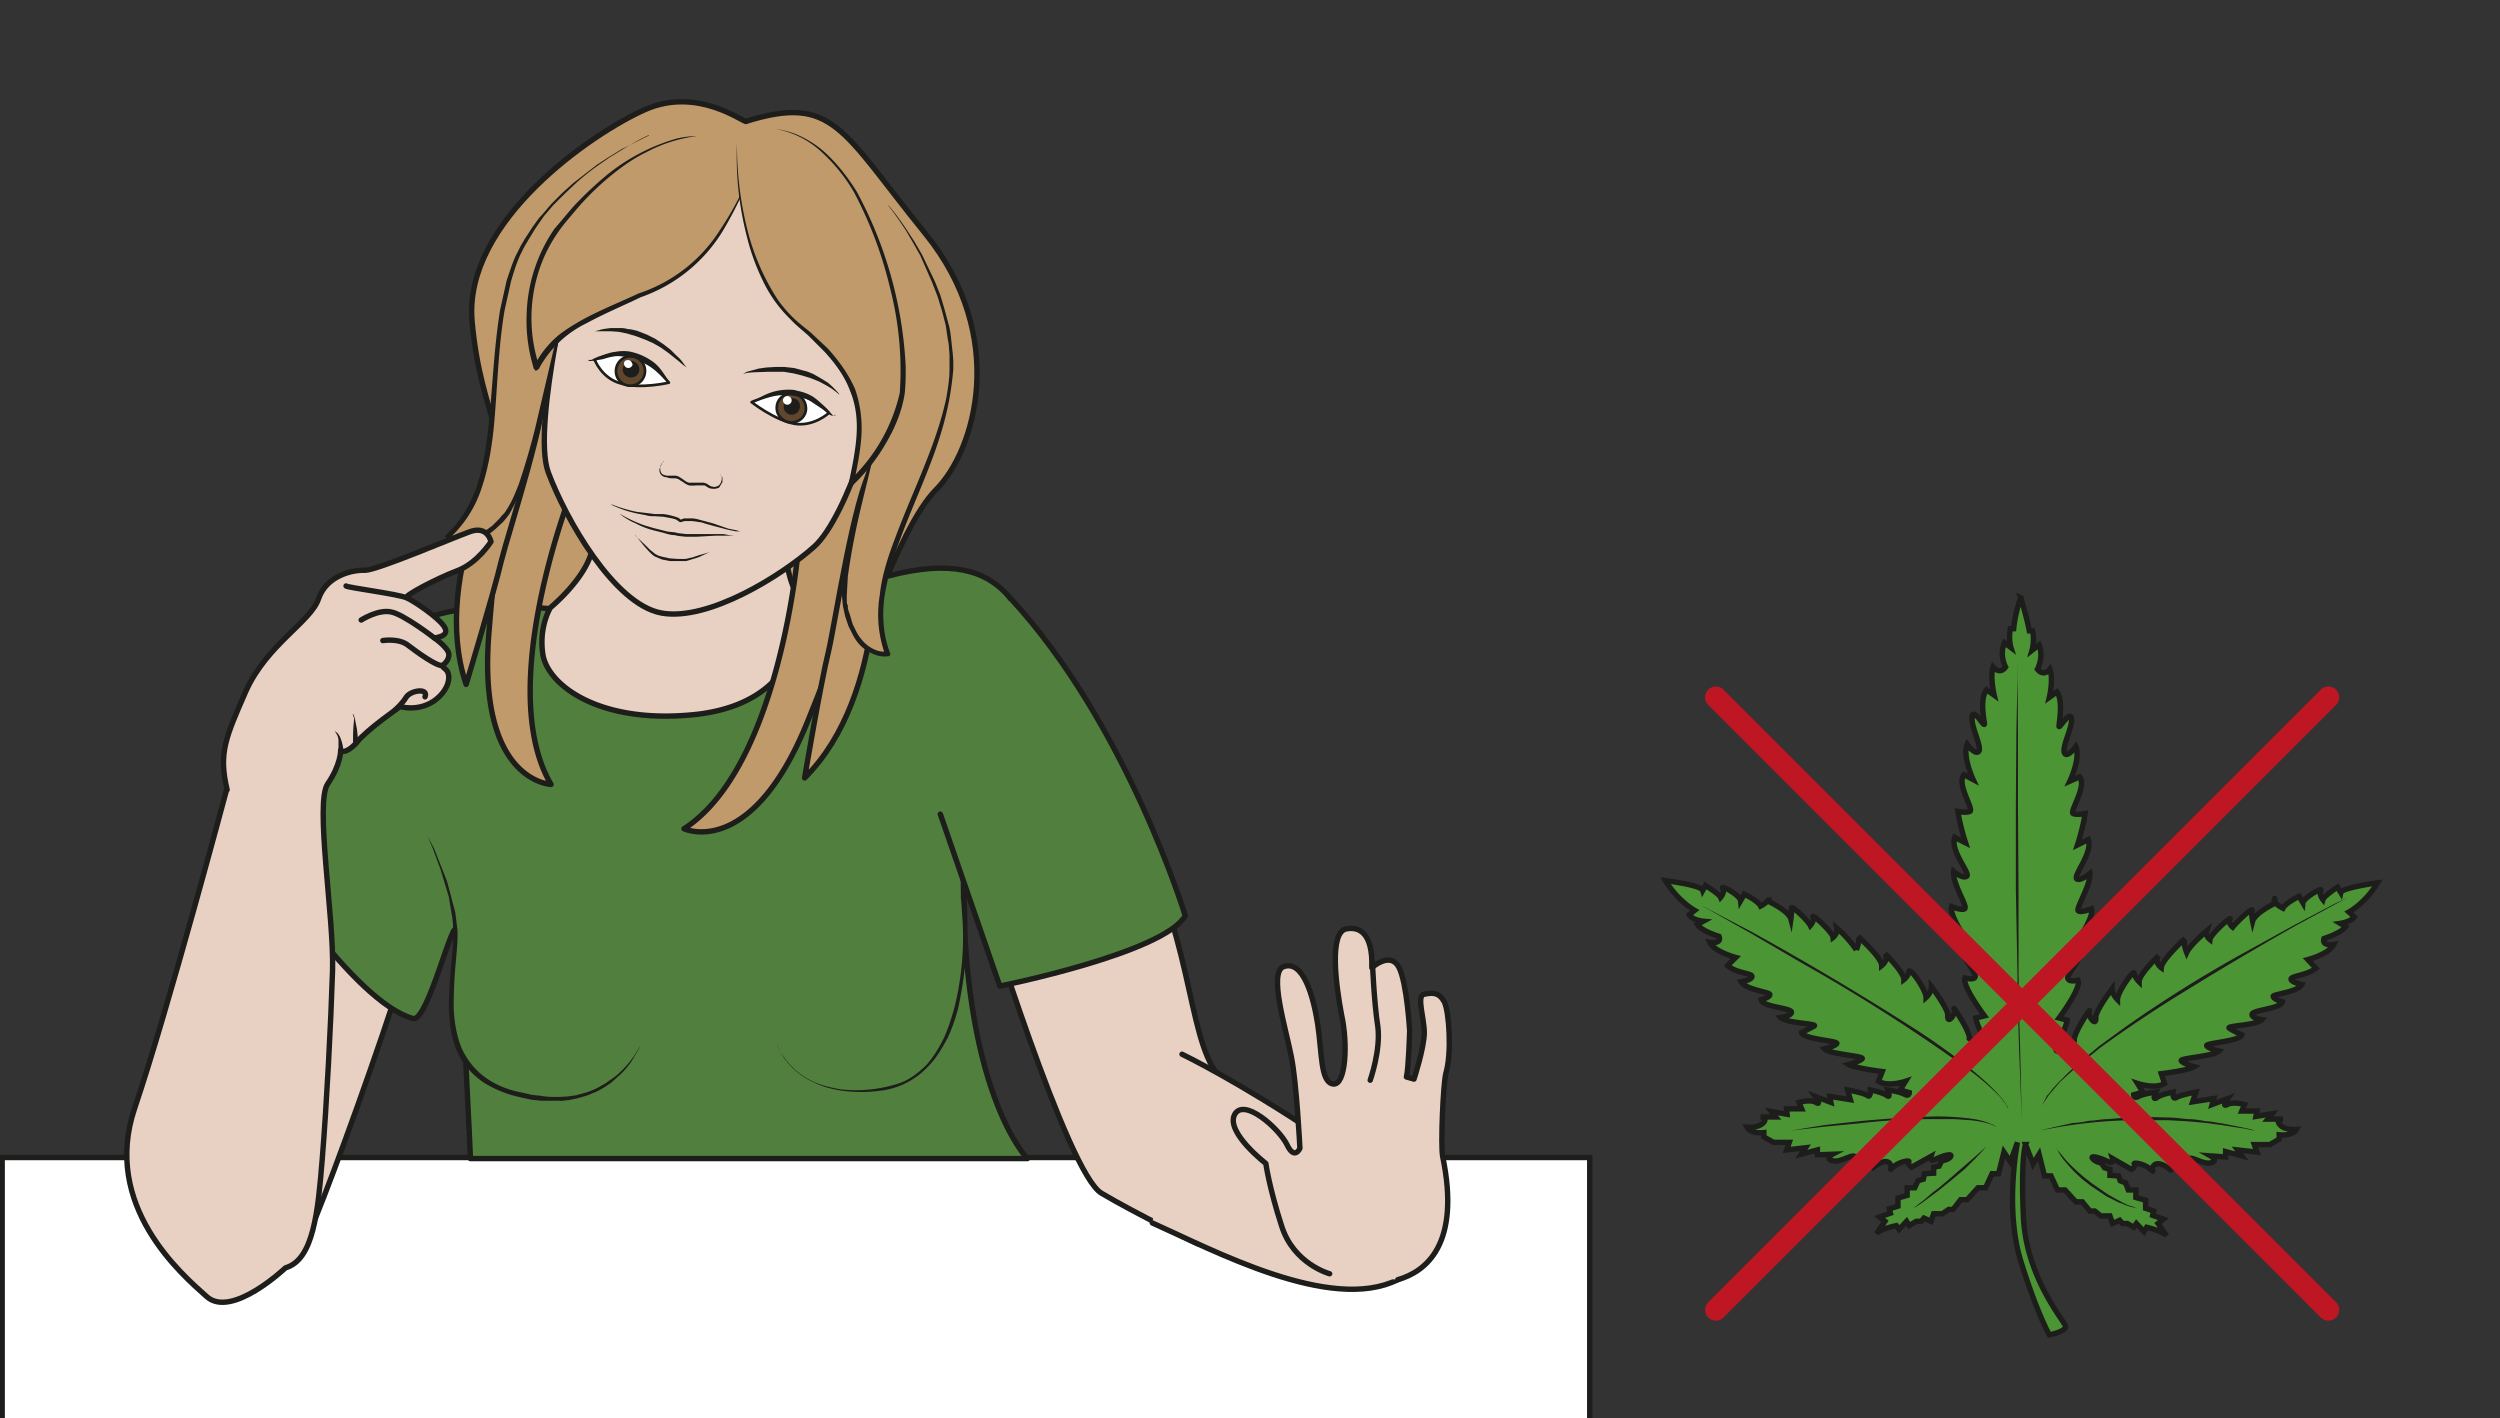 <svg viewBox="0 0 616.3 349.6" xmlns="http://www.w3.org/2000/svg"><rect x="0" y="0" width="616.3" height="349.6" fill="#333333" stroke="none"/><defs><clipPath id="a"><path d="M0 262.2h462.2V0H0z"/></clipPath><clipPath id="b"><path d="M0 262.2h462.2V0H0z"/></clipPath><clipPath id="c"><path d="M0 262.2h462.2V0H0z"/></clipPath><clipPath id="d"><path d="M0 262.2h462.2V0H0z"/></clipPath><clipPath id="e"><path d="M0 262.2h462.2V0H0z"/></clipPath><clipPath id="f"><path d="M0 262.2h462.2V0H0z"/></clipPath><clipPath id="g"><path d="M0 262.2h462.2V0H0z"/></clipPath></defs><path d="M.4 285.4H392z" fill="#1d1d1b"/><g clip-path="url(#a)" transform="matrix(1.333 0 0 -1.333 0 349.6)"><path d="M.3 48.1H294" fill="none" stroke="#1d1d1b" stroke-miterlimit="10"/></g><path d="M.4 349.6H392v-64.2H.4z" fill="#fff"/><g clip-path="url(#b)" transform="matrix(1.333 0 0 -1.333 0 349.6)"><path d="M294-71.8H.4v120H294z" fill="none" stroke="#1d1d1b" stroke-miterlimit="10"/></g><g clip-path="url(#c)" transform="matrix(1.333 0 0 -1.333 0 349.6)"><path d="M60 119S44.4 77.2 45.1 72.3c.7-4.9 11-38.4 12-38 1 .5 27.5 72 23.6 75.6-3.8 3.7-9.4 1.5-9.4 1.5" fill="#e8d1c2" stroke="#1d1d1b" stroke-linecap="round" stroke-linejoin="round" stroke-miterlimit="10"/><path d="M138 239.8c-.5-.2-9 6.5-18.7 2.2s-33.6-20.6-32-39.1 8.6-23.5 4.6-37c-3.9-13.5-3.8-32.1 4.8-36.8 8.5-4.7 55-3.2 58 3 3 6 11.2 32.4 18.4 39.6s13.5 28.3-2 47.4-16.9 25.8-33.2 20.7" fill="#c19a6b"/><path d="M138 239.8c-.5-.2-9 6.5-18.7 2.2s-33.6-20.6-32-39.1 8.6-23.5 4.6-37c-3.9-13.5-3.8-32.1 4.8-36.8 8.5-4.7 55-3.2 58 3 3 6 11.2 32.4 18.4 39.6s13.5 28.3-2 47.4-16.9 25.8-33.2 20.7z" fill="none" stroke="#1d1d1b" stroke-linecap="round" stroke-linejoin="round" stroke-miterlimit="10"/><path d="M115.3 147.3s-27.2 7.4-41.7-1.8C63.2 139 52.6 109 48 104.3c0 0 17.3-27.4 28.4-30.4 2.7-.7 7.5 19.4 8 16.2C85.7 79 87 48 87 48h103s-12.5 12.6-11.8 54.6c.3 17 16.7 36 14.8 38.6-4.7 6.5-6 21.5-31 13.9s-46.7-7.8-46.7-7.8" fill="#517f3d" fill-rule="evenodd"/><path d="M115.3 147.3s-27.2 7.4-41.7-1.8C63.2 139 52.6 109 48 104.3c0 0 17.3-27.4 28.4-30.4 2.7-.7 7.5 19.4 8 16.2C85.7 79 87 48 87 48h103s-12.5 12.6-11.8 54.6c.3 17 16.7 36 14.8 38.6-4.7 6.5-6 21.5-31 13.9s-46.7-7.8-46.7-7.8z" fill="none" stroke="#1d1d1b" stroke-linecap="round" stroke-linejoin="round" stroke-miterlimit="10"/><path d="M148.4 151.6s2.2-18.7-19.2-21.4c-18-2.1-27.8 5.2-28.8 11-.8 5.2 1.4 8.7 1.4 8.7s11 9 7 15.3a11 11 0 000 11.8l33.7-1s.5 1.5 2.4-13.7c.5-4.3 1.4-9.8 3.5-10.7" fill="#e8d1c2" fill-rule="evenodd"/><path d="M148.4 151.6s2.2-18.7-19.2-21.4c-18-2.1-27.8 5.2-28.8 11-.8 5.2 1.4 8.7 1.4 8.7s11 9 7 15.3a11 11 0 000 11.8l33.7-1s.5 1.5 2.4-13.7c.5-4.3 1.4-9.8 3.5-10.7z" fill="none" stroke="#1d1d1b" stroke-linecap="round" stroke-linejoin="round" stroke-miterlimit="10"/><path d="M226.3 62.5c-6.6 5.1-5.4 25.3-15.4 43.4l-30-7.5c1.3-3.7 16.5-53.1 22.8-56.8 6.2-3.7 17.9-9.4 17.9-9.4" fill="#e8d1c2" stroke="#1d1d1b" stroke-linecap="round" stroke-linejoin="round" stroke-miterlimit="10"/><path d="M173.9 111.7l11-31.8s30.3 6.1 34.3 13c0 0-10.8 35.5-32.4 58.8" fill="#517f3d" fill-rule="evenodd" stroke="#1d1d1b" stroke-linecap="round" stroke-linejoin="round" stroke-miterlimit="10"/><path d="M78.7 108.4s5.2-10 5.5-18.3c.3-8.5-5.5-25.4 10.7-30 18.2-5.1 23.6 9 23.6 9" fill="#517f3d" fill-rule="evenodd"/><path d="M78.7 108.4l.4-.8 1.2-2.3 1.5-3.8.9-2.3a2561.9 2561.9 0 011.5-5.7l.4-3.2c.1-2.3-.2-4.6-.4-7-.2-2.4-.3-4.9-.3-7.4.1-2.5.5-5 1.4-7.3 1-2.3 2.6-4.3 4.6-5.7 2-1.4 4.4-2.3 6.7-2.7l1.7-.4 1.8-.2c1-.2 2.2-.2 3.3-.2l1.6.1 1.5.2c1 .3 2 .5 2.9.9.9.3 1.6.8 2.4 1.2l1 .7 1 .7a18.5 18.5 0 014.7 5.9l-.4-.9-1.3-2.2c-.7-1-1.5-2-2.7-3l-1-.9-1-.7c-.8-.5-1.6-1-2.5-1.3-1-.5-2-.7-3-1l-1.5-.3c-.6 0-1.1-.2-1.7-.1H100l-1.8.2-1.8.4c-2.4.5-4.8 1.4-7 2.8-2.2 1.5-4 3.6-5 6-1 2.6-1.3 5.2-1.4 7.8 0 2.5.2 5 .4 7.5.2 2.4.5 4.7.4 6.9 0 1-.1 2.1-.3 3.1l-.5 3-1.5 5-1.4 3.8-1 2.4-.4.8" fill="#1d1d1b"/><path d="M143.7 69s3.2-10.3 19.2-8.2 16 26 15.3 35.5" fill="#517f3d" fill-rule="evenodd"/><path d="M143.7 69s.3-1 1.4-2.4c1-1.4 2.8-3.3 5.6-4.5 1.4-.6 3-1 4.8-1.3a25.6 25.6 0 0111 1.2c1.9.7 3.5 2 4.9 3.4 1.3 1.5 2.4 3.3 3.2 5 .8 1.8 1.4 3.7 1.9 5.5a53.5 53.5 0 011.4 17.6 63 63 0 01-.2 2.8.5.5 0 001 0l.2-2.8a76 76 0 00-1.7-17.7 32 32 0 00-2-5.6c-1-1.8-2-3.6-3.5-5.1a14.3 14.3 0 00-7.9-4.4 27 27 0 00-8.4-.1c-1.7.3-3.3.7-4.7 1.4a13.6 13.6 0 00-5.7 4.6c-1 1.5-1.3 2.5-1.3 2.5" fill="#1d1d1b"/></g><g clip-path="url(#d)" transform="matrix(1.333 0 0 -1.333 0 349.6)"><path d="M106.2 172.7s-15-37.3-4.3-55.5c0 0-14 .5-11.4 29a349 349 0 006.2 43.6M147.6 160.4s-3.4-40-21.1-51.4c0 0 12.7-6 23.2 20.7a349 349 0 0114 41.8" fill="#c19a6b" stroke="#1d1d1b" stroke-linecap="round" stroke-linejoin="round" stroke-miterlimit="10"/><path d="M162 164s2.4-30.1-13.2-45.6c0 0 3 17.7 4.4 23.3 1.3 5.6 4.7 28.5 8.1 34.2" fill="#c19a6b" stroke="#1d1d1b" stroke-linecap="round" stroke-linejoin="round" stroke-miterlimit="10"/><path d="M164.3 224.3c.5-.6 14.7-17.8 11.1-35.4-3.6-17.5-16.6-33.5-11.3-47.4 0 0-5.7-1.2-7.7 8.3s9.6 38.4 7.2 46" fill="#c19a6b"/><path d="M164.3 224.3c1.2-1.4 2.3-2.9 3.3-4.4l1.5-2.3 1.4-2.4 2.4-5 1-2.5.8-2.7.7-2.6c.3-1 .4-1.9.5-2.8l.3-2.7.1-1.4V194a55.5 55.5 0 00-2-10.9c-2-7-5.3-13.7-7.8-20.5a52.5 52.5 0 01-2.9-10.5c-.5-3.5-.3-7.2 1-10.6a.4.4 0 00-.4-.6c-1.4-.2-2.7.3-3.8 1-1.2.7-2 1.7-2.6 2.8l-.9 1.8-.6 1.8-.2.9-.1.5-.1.4-.2 2c0 2.5.4 5 .8 7.4l1.6 7.3 3.7 14.4a105 105 0 012 10.9c.1 1.2.2 2.5-.2 3.7.4-1.2.4-2.5.4-3.7a105.7 105.7 0 00-1.8-11c-1-4.9-2.3-9.7-3.4-14.5a133.4 133.4 0 01-2-10.9l-.2-3.6v-1c0-.2 0-.5.2-.8v-.5l.1-.4.3-.9.5-1.7.8-1.6c.6-1 1.4-2 2.4-2.6.9-.6 2.1-1 3.2-.8l-.4-.6a21.8 21.8 0 00-1 11c.4 3.8 1.6 7.3 2.9 10.7 2.6 7 5.8 13.5 8 20.5a63 63 0 011.4 5.2c.3 1.8.6 3.6.6 5.4v2.7c-.1 1-.1 1.9-.3 2.7l-.4 2.7-.7 2.7-.8 2.6-1 2.6-2.2 5-1.3 2.3-1.4 2.4c-1 1.5-2 3-3.2 4.5" fill="#1d1d1b"/><path d="M106.4 216.2s-8.2-32.7-5-41.3c3.2-8.6 12.2-24.4 20.9-26s22.4 7 28.3 12.3c6 5.4 13.2 28 13.8 38.5.7 10.6-5.4 32-16.2 34.4-11 2.2-39.5-8-41.8-18" fill="#e8d1c2"/><path d="M106.4 216.2s-8.2-32.7-5-41.3c3.2-8.6 12.2-24.4 20.9-26s22.4 7 28.3 12.3c6 5.4 13.2 28 13.8 38.5.7 10.6-5.4 32-16.2 34.4-11 2.2-39.5-8-41.8-18z" fill="none" stroke="#1d1d1b" stroke-linecap="round" stroke-linejoin="round" stroke-miterlimit="10"/><path d="M95 182.3s-15.8-25.8-8.8-46.6c0 0 5.2 17.2 6.5 22.8 1.4 5.6 8.7 27.6 8.2 34.2" fill="#c19a6b" stroke="#1d1d1b" stroke-linecap="round" stroke-linejoin="round" stroke-miterlimit="10"/><path d="M120 237.3c-.7-.3-21.2-9.3-25.9-26.7-4.7-17.3-.1-37.4-11.2-47.4 0 0 4.6-3.6 10.6 4 6.1 7.5 8.8 38.6 14.3 44.3" fill="#c19a6b"/><path d="M120 237.3c-1.7-.8-3.3-1.7-4.9-2.7l-2.3-1.4-2.3-1.6c-1.4-1-2.9-2.2-4.2-3.4l-2-1.9-2-2-1.7-2L99 220l-1.4-2.3-.7-1.2-.6-1.2c-.8-1.7-1.3-3.4-1.8-5.1l-1.2-5.4c-1.2-7.2-1.3-14.5-2-21.8-.4-3.7-1-7.3-2.2-10.9a21.8 21.8 0 00-6-9.4v.8c1-.6 2.2-.9 3.3-.8 1.1.1 2.2.6 3.2 1.3l1.4 1 1.3 1.3.6.7.3.3.3.4.5.8.4.7c.6 1.1 1 2.2 1.5 3.4a131.4 131.4 0 013.1 10.6l3.4 14.5a105.3 105.3 0 003.4 10.6c.5 1.1 1.1 2.2 2 3.1-.8-.9-1.4-2-1.9-3.2a105.8 105.8 0 01-3-10.7l-3.3-14.4c-.5-2.4-1.1-4.9-1.8-7.2a39 39 0 00-3.6-8.7l-.3-.4-.3-.4-.6-.7-1.4-1.3-1.5-1.2c-1-.7-2.3-1.2-3.6-1.4-1.4-.1-2.7.1-4 1a.4.4 0 000 .6c2.7 2.4 4.5 5.6 5.7 9 1.1 3.5 1.7 7 2.1 10.7.8 7.2 1 14.6 2.2 21.9l1.2 5.4c.6 1.7 1.1 3.5 2 5.2l.6 1.2.7 1.2 1.5 2.3c.6.8 1 1.5 1.7 2.2l1.8 2.1 2 2 2 1.8 4.4 3.4 2.3 1.5 2.3 1.4 5 2.5" fill="#1d1d1b"/><path d="M141.3 237.2s-4.9-17.6-14-24.5c-9-6.8-24-8.8-28-18.5-.2-.2-5 14.8 4.5 26.7 9.6 11.9 19 16.3 26.5 16.3" fill="#c19a6b"/><path d="M141.3 237.2s-.5-1.9-1.6-5a78 78 0 00-6-12.6 28.9 28.9 0 00-15.2-12.3c-3.3-1.6-6.7-3-10-4.8a19.8 19.8 0 01-8.6-8l-.1-.2-.1-.2s-.7-.7-.8-.2l-.2.2-.4 1.5a29.6 29.6 0 00-.9 8.7 29.3 29.3 0 005.1 15.6l1.7 2 1.6 1.9c2.3 2.5 4.6 4.6 6.8 6.4a36.5 36.5 0 0012.4 6.4c1.6.4 3 .5 3.9.5h0a27 27 0 01-9.4-3c-2.1-1-4.3-2.5-6.5-4.3-2.2-1.8-4.5-4-6.6-6.5l-1.6-1.9a28.2 28.2 0 01-4.1-6.5 28.4 28.4 0 01-2-16.3 28.9 28.9 0 011-4v-.1l-.2.1c-.1.5-.8-.3-.7-.2v.3l.2.3.4.7c1 1.7 2.3 3.2 3.8 4.5 1.5 1.2 3.2 2.2 4.8 3.1 3.4 1.8 6.9 3.2 10.1 4.7a28.3 28.3 0 0115.1 11.8 58.5 58.5 0 016.3 12.4l1.8 5" fill="#1d1d1b"/><path d="M136.3 236s-1.2-23.6 11.8-34.2c13-10.6 11.6-18.4 9.3-28.8 0 0 9.6 8.5 9.7 19.5.2 15.7-7.7 43.7-23.6 45.9" fill="#c19a6b"/><path d="M136.3 236a63.7 63.7 0 012.2-17.3 42.7 42.7 0 015.3-11.8 24 24 0 012.8-3.3c1-1 2.2-1.9 3.3-2.8l3.2-3c2-2.2 3.8-4.7 5-7.4 1-2.8 1.4-5.9 1.2-8.8-.2-3-.8-5.8-1.4-8.7l-.8.5a32 32 0 019.3 16.2 60.5 60.5 0 01-1.7 19 74.9 74.9 0 01-6.7 18 31.2 31.2 0 01-6 7.5 16.8 16.8 0 01-8.5 4.3 15 15 0 004.7-1.4 19 19 0 004-2.6c2.5-2.2 4.5-4.8 6.2-7.5a75.6 75.6 0 009.1-32.5c0-1.6 0-3.3-.2-5-.5-3.2-1.8-6.3-3.4-9a34 34 0 00-6.1-7.8.5.5 0 00-.8.5c.6 2.9 1.2 5.7 1.4 8.6.2 2.8-.1 5.7-1.2 8.3-1 2.7-2.7 5-4.7 7.2l-3 3c-1.1 1-2.3 1.9-3.3 3a24.6 24.6 0 00-5.1 7.1 40.8 40.8 0 00-3 8.3 59 59 0 00-1.8 17.3" fill="#1d1d1b"/><path d="M110 195.7s1.3-3.5 5-4.4c3.6-1 8.7.2 8.7.2s-2 2.5-3.9 3.5c-1.7 1-5.7 2.8-9.9.7" fill="#fff"/><path d="M110 195.7s1.3-3.5 5-4.4c3.6-1 8.7.2 8.7.2s-2 2.5-3.9 3.5c-1.7 1-5.7 2.8-9.9.7z" fill="none" stroke="#1d1d1b" stroke-linejoin="round" stroke-miterlimit="10" stroke-width=".5"/><path d="M119.2 193a2.7 2.7 0 00-3.2-2 2.7 2.7 0 00-2 3.3 2.7 2.7 0 003.2 2 2.7 2.7 0 002-3.3" fill="#60462c"/><path d="M119.2 193a2.7 2.7 0 00-3.2-2 2.7 2.7 0 00-2 3.3 2.7 2.7 0 003.2 2 2.7 2.7 0 002-3.3z" fill="none" stroke="#1d1d1b" stroke-linecap="round" stroke-linejoin="round" stroke-miterlimit="10" stroke-width=".5"/><path d="M108.8 196v-.3h.5l1.8.7c.7.3 1.7.7 2.7.8 1 .2 2.3.2 3.3-.1a10.7 10.7 0 003-1.3c1-.6 1.7-1.3 2.2-2 1-1.3 1.4-2.3 1.4-2.3l-.5.6a13.3 13.3 0 01-4.8 3.6 10.8 10.8 0 01-4.5.7c-1-.1-1.8-.4-2.6-.6l-2-.3c-.2 0-.5 0-.5.2v.2" fill="#1d1d1b"/><path d="M118.2 193.6c-.2-.8-1-1.3-1.9-1.1-.8.2-1.3 1-1.1 1.8.2.9 1 1.4 1.8 1.2s1.4-1 1.2-1.9" fill="#1d1d1b"/><path d="M117 195a.8.8 0 10-1.5.4.8.8 0 001.4-.4" fill="#fff"/><path d="M110 201l.8.2c.5.2 1.3.3 2.2.4h1.5c.5 0 1 0 1.6-.2.6 0 1.2-.2 1.7-.3l1.8-.7 1.6-.8 1.5-1 1.3-1 1-1c.7-.6 1.2-1.2 1.5-1.7l.5-.6-.7.5-.7.6-1 .8-1 .8-1.4 1-1.4.8-1.6.7-1.6.6-1.7.5-1.5.3-1.4.1h-1.2a890 890 0 01-1.8 0" fill="#1d1d1b"/><path d="M153.3 185.9s-2.8-2.6-6.4-2c-3.7.7-7.9 4-7.9 4s3 1.3 5 1.5c2 .1 6.4 0 9.3-3.5" fill="#fff"/><path d="M153.3 185.9s-2.8-2.6-6.4-2c-3.7.7-7.9 4-7.9 4s3 1.3 5 1.5c2 .1 6.4 0 9.3-3.5z" fill="none" stroke="#1d1d1b" stroke-linejoin="round" stroke-miterlimit="10" stroke-width=".5"/><path d="M143.7 187.3c-.3-1.4.7-2.8 2.1-3.1 1.5-.3 2.9.6 3.2 2 .3 1.5-.7 3-2.1 3.2-1.5.3-2.9-.6-3.2-2" fill="#60462c"/><path d="M143.7 187.3c-.3-1.4.7-2.8 2.1-3.1 1.5-.3 2.9.6 3.2 2 .3 1.5-.7 3-2.1 3.2-1.5.3-2.9-.6-3.2-2z" fill="none" stroke="#1d1d1b" stroke-linecap="round" stroke-linejoin="round" stroke-miterlimit="10" stroke-width=".5"/><path d="M154.4 185.6v-.2h-.6c-.5.2-1 .7-1.7 1.2L150 188c-.8.5-1.8.9-2.8 1a11.3 11.3 0 01-3 .3 12.3 12.3 0 01-4.4-1.3l-.7-.3s.8.8 2.3 1.5a10.2 10.2 0 004.3 1c.6 0 1.2 0 1.7-.2 1.1-.2 2.2-.6 3.1-1.2a13 13 0 002.1-1.9l1.4-1.4.4-.2.1.2" fill="#1d1d1b"/><path d="M145 187.4c-.3-.8.3-1.6 1.1-1.8.8-.2 1.7.4 1.8 1.2.2.9-.3 1.7-1.2 1.8-.8.2-1.6-.3-1.8-1.2" fill="#1d1d1b"/><path d="M146.4 188.3a.8.8 0 10-1.5.3.8.8 0 001.5-.3" fill="#fff"/><path d="M155.2 189.3l-.6.5-.8.6-1 .6-1.3.7-1.5.6-1.6.5-1.6.4-1.8.3h-3.2a537 537 0 01-2.7-.1l-1-.1-.7-.2.7.4 2.2.6 1.4.2 1.7.1h1.7l1.8-.2 1.8-.5c.6-.1 1.2-.4 1.7-.6l1.4-.8 1.3-.8a15.7 15.7 0 002.1-2.1M122.8 177h-.1l-.3-.5-.3-.7c0-.3 0-.7.2-1 .2-.3.5-.4 1-.5h1.7l.3-.1h.1l.8-.5c.4-.3.8-.6 1.2-.7H130.1l.4-.1c.5-.2.8-.6 1.2-.6.4-.2.8 0 1.1.1.6.4.7 1.2.7 1.6l-.3.6v-.1l.4-.5v-.9l-.6-1c-.4-.2-.9-.3-1.4-.2-.5 0-.9.4-1.3.6H129c-.4 0-1-.1-1.6 0-.6.2-1 .6-1.4.8l-.6.4h-.2l-.1.1h-.4c-.4 0-1 0-1.4.2-.5 0-1 .3-1.2.7-.2.4-.2.8 0 1.1 0 .3.2.6.3.8l.5.5M113.1 169a25.9 25.9 0 014.7-1.4l1.7-.2 1.6-.2h1.6a13.1 13.1 0 002.5-.6c.3-.1.5-.2.8-.6l-.3.1.8.3h1.6l.7-.1 1.5-.4 1.5-.4 2.9-1 1.5-.3.7-.2h.8-1.6l-1.5.3-3 .8-1.4.4c-.4.2-1 .2-1.4.3l-.8.1h-1.4l-.7-.2h-.2l-.1.1-.6.4-.7.2-1.6.3-1.6.1c-.6 0-1.1 0-1.7.2l-1.6.3a21 21 0 00-4.7 1.6M114.5 167.3l.9-.5a26.4 26.4 0 013.8-1.7l1.7-.5 2-.5c.6-.2 1.3-.2 2-.3.6-.2 1.3-.2 2-.3h6.9l1-.2 1-.1h-3.4l-3.6-.2h-2c-.7.1-1.4.1-2 .3-.7 0-1.4.2-2 .4l-2 .5a15.4 15.4 0 00-3.3 1.3c-1 .4-1.7.9-2.2 1.2l-.8.6M117.5 163.2l1.8-1.7.9-.9.5-.4.5-.4.6-.3.7-.2 1.4-.3 1.5-.1h1.4l1.3.3 1.2.4a63.2 63.2 0 012.4.7l-.6-.2-1.7-.8a8 8 0 00-1.2-.4l-1.3-.4h-3l-1.5.3-.7.3-.7.3-.6.5-.5.5-.8.9-1.6 2" fill="#1d1d1b"/></g><g clip-path="url(#e)" transform="matrix(1.333 0 0 -1.333 0 349.6)"><path d="M42 116.2c-1.6 6.8-.3 9.6 3.5 18.3 3.9 8.6 12 12.8 13.4 17 1.5 4.4 6.4 5.4 8.6 5.3 2.2 0 16 5.9 19.3 7.1 3.4 1.3 4-1.8 4-1.8s-2.5-4-6.3-5.4c-3.7-1.4-10-4.7-9.3-5 1.1-.4 6-3.7 7-5.4 1.1-1.8-1.9-2-1.9-2s2.6-1.8 2.7-3c.1-1.3-1.2-2.1-1.2-2.1s-.3 0 .7-.8c1-1 .6-3.8-2.3-5.8-3-2-6.2-1-6.2-1s-6.2-4.3-8-6.6c-2-2.3-3-1.6-3-1.6s0-2.6-2.4-6.1c-2.4-3.5 1.2-24.8.9-34.5-.3-9.7-1.1-25-1.9-34.8S58 29.3 52.8 27.8c0 0-10-9.5-14.6-5.3-4.6 4.1-19.4 16.8-13.3 34.8 6.1 18 17 58.9 17 58.9" fill="#e8d1c2"/><path d="M42 116.2c-1.6 6.8-.3 9.6 3.5 18.3 3.9 8.6 12 12.8 13.4 17 1.5 4.4 6.4 5.4 8.6 5.3 2.2 0 16 5.9 19.3 7.1 3.4 1.3 4-1.8 4-1.8s-2.5-4-6.3-5.4c-3.7-1.4-10-4.7-9.3-5 1.1-.4 6-3.7 7-5.4 1.1-1.8-1.9-2-1.9-2s2.6-1.8 2.7-3c.1-1.3-1.2-2.1-1.2-2.1s-.3 0 .7-.8c1-1 .6-3.8-2.3-5.8-3-2-6.2-1-6.2-1s-6.2-4.3-8-6.6c-2-2.3-3-1.6-3-1.6s0-2.6-2.4-6.1c-2.4-3.5 1.2-24.8.9-34.5-.3-9.7-1.1-25-1.9-34.8S58 29.3 52.8 27.8c0 0-10-9.5-14.6-5.3-4.6 4.1-19.4 16.8-13.3 34.8 6.1 18 17 58.9 17 58.9zM64 153.9c.2-.3 9.7-1.5 11.2-2.2" fill="none" stroke="#1d1d1b" stroke-linecap="round" stroke-linejoin="round" stroke-miterlimit="10"/><path d="M66.8 147.6s3.1 2 5.5 1.5c2.3-.4 8-4.8 8-4.8M70.8 143.8s3 .5 4.7-.9c1.7-1.3 5.3-3.9 6.3-3.7M73.1 131s1.2 1 2 2.3c.8 1.3 4.2 1.8 3.5.1" fill="none" stroke="#1d1d1b" stroke-linecap="round" stroke-linejoin="round" stroke-miterlimit="10"/><path d="M62.5 123.5l.1.5v1.3c0 .5-.2 1-.4 1.3l-.2.3-.1.2.1-.1.4-.3a3.3 3.3 0 00.7-1.3 7.1 7.1 0 00.4-2 .5.5 0 10-1 0M65.3 124.8a33.3 33.3 0 00.2 4.6l-.2.6-.1.2.2-.1.2-.6.4-2 .3-2.7a.5.5 0 10-1 0" fill="#1d1d1b"/></g><g clip-path="url(#f)" transform="matrix(1.333 0 0 -1.333 0 349.6)"><path d="M374.6 50.6L376 47l1.1 1.8 1-4h1.2l1.2-2.6h1.4l2-2.2h1.2l1.4-1.7h.9l1.1-.9h1.7l.5-1.4 1.3.6.5-.6h.9l1.2-.7.5.7 1.4-1.5.5.8s3-.7 3.7-1.6l-1.6 2.3 1 .8-2 .7.2.8-1.5.5v1.5l-1.8.5v1.4h-1.4l-.5 1.3-1 .4-.3.9-1.6.1V46l-1 .3-.6.9s-1 .1-1.6.8c-.5.6 1 .3 2.5-.4 1.6-.8 1.2.4 1.2.4l3.5-2s.8.4.5 1c-.2.4 2 0 3-1 1-.8-.2 0 .7.8 1 .9 3-.9 3-.9s.6.3.7 1c.1.8 2.3.5 2.6 0 .2-.7-.6.4 0 1 .5.7 2.6-1 4.1-.7 1.6.4 0 1.3 0 1.3l2.8-.2v1l3-.8-.8 1.1 3.6-.4-.5 1.4h2.9l1.7 1v.8s2.5-.3 3.2 1c0 0-2.1-.2-3 .8-1 1 .5 1.1.5 1.1h-2.8l.8 1-3-.5.2 1h-2.8l.5 1.2s-2 .6-3.2 0c-1.1-.6.1 1.1.1 1.1l-2.9-1.1.3 1.1-3.9-.6.6 1.8s-2.8-.5-3.6-1c-.8-.5-.6 1-.6 1s-2.2-.4-3-1c-1-.7-.2 1-.2 1s-2.3-.3-3.2-.8c-.9-.5-.9.3-.9.3l1.7.5-1 1.6s3.3-1.1 5 0l-.6 1.8s5 .6 6.1 1.3c0 0-2.2.6-2.4 1.1-.3.5 6 .8 7 1.8 0 0-2.2.5-2.3 1-.1.5 6.2.8 6.5 2 0 0-1.6.7-2.3 1.2-.8.5 5 .5 6 1.6 0 0-2 .3-1.8 1 .1.8 5.3 1 5.6 2.3 0 0-1.6.4-1.7 1-.1.4 4.6.8 5.3 2.2 0 0-2 .4-2 1s3 .7 4.6 2l-1.5 1.6s3.9 1 4.8 2.8c0 0-2.3-.4-1.8 1.1 0 0 3.2 1 4 2.2l-1 .6s2 .3 2.6 1.2l-1 .9s3 1.6 5.3 5.4c0 0-6.6-.9-6.8-1.8l-.6 1s-2.5-1.6-2.7-2.3c0 0-.8 1-.4 1.7s-3.2-1.4-3.3-2.3l-.7 1.2s-2.5-1.2-3-2.2c0 0-1.7.8-1.5 1.6 0 .8-.2-.8-.2-.8s-3.5-1.7-3.9-3.2c0 0-.3 1.4-.1 2 .1.7-3-2.3-3.6-3.1 0 0-.9.7-.5 1.5.4.7-3.6-2.8-3.7-3.8 0 0-.9.7-.6 1.6 0 0-3-2.5-3.7-4 0 0-.8 2-.3 2.6 0 0-4.3-3.9-4.4-5.4 0 0-1.4 1-.5 2.2 0 0-3.6-3.4-3.6-4.8 0 0-.7.7-.9 1.5 0 1-3.1-3.4-3.1-4.8 0 0-1 1-1 2 0 0-2.5-3.3-3-5v-.5c0-1.6-1.6.6-1.2 1.4.3.7-3-4.2-2.8-5.5 0 0-1.7-1.3-1.7.1s-.4-1.9-1.4-2c-1-.1 1.5 3.7 1.8 5.7l-1.5.4s4.2 5.6 3.5 7c0 0-1.7-.5-1.9.4-.1.8 3.8 5.2 3 6.6l-1.6-.3s3.5 4.8 3 6.5c0 0-2.2-.9-2.5-.3-.2.7 2.4 4.9 2.2 6.8 0 0-1.7-1.4-2.4-1-.8.6 3 4.8 2.1 7.3l-2-1s1.1 3.4 1.4 5.8c0 0-1.4-.3-2.2 0-.7.4 2.6 5 1.2 6.8l-1.8-.8s2 4.2 1.1 6.4c0 0-1.6-2.2-2.1-1.2-.5 1 1.2 4.2 1.3 5.9v.6c-.5 1.3-2.5-2.5-2.3-1.4.1 1.2.7 4.7-.4 6.2l-1.4-1s.8 3.4.1 5.2c0 0-1.1-1.5-2.3 0 0 0 1.2 2.2.3 4.5l-1.3-1s.5 1.7.1 3.6h-.6s-.5 2.7-1.6 6.1a24.3 24.3 0 01-1.3-5.7h-.6c-.4-1.9.1-3.5.1-3.5l-1.2.9c-1-2.3.2-4.5.2-4.5-1.1-1.5-2.3 0-2.3 0-.6-1.8.2-5.2.2-5.2l-1.4 1c-1.2-1.5-.6-5-.4-6.2.1-1.1-1.8 2.7-2.3 1.4v-.6c0-1.7 1.7-5 1.3-5.9-.6-1-2.2 1.2-2.2 1.2-.9-2.2 1.1-6.5 1.1-6.5l-1.7.9c-1.4-1.8 1.9-6.4 1.1-6.8-.8-.3-2.2 0-2.2 0 .3-2.4 1.4-5.8 1.4-5.8l-2 1c-.9-2.5 3-6.7 2.2-7.2-.8-.5-2.4.9-2.4.9-.3-2 2.4-6.1 2.1-6.8-.2-.6-2.5.3-2.5.3-.4-1.7 3-6.5 3-6.5l-1.6.3c-.8-1.4 3.1-5.8 3-6.7-.1-.8-1.9-.3-1.9-.3-.6-1.4 3.6-7 3.6-7l-1.6-.4c.3-2 2.8-5.8 1.8-5.7-1 .1-1.4 3.4-1.4 2s-1.6-.1-1.6-.1c.2 1.3-3.2 6.2-2.8 5.5.4-.8-1.2-3-1.2-1.4v.5c-.5 1.7-3 5-3 5 0-1.1-1-2-1-2 0 1.4-3 5.7-3.2 4.8-.1-.9-.9-1.5-.9-1.5 0 1.4-3.5 4.8-3.5 4.8.8-1.1-.6-2.2-.6-2.2 0 1.5-4.4 5.4-4.4 5.4.5-.6-.3-2.5-.3-2.5a19 19 0 01-3.6 4c.2-1-.7-1.7-.7-1.7-.1 1-4 4.5-3.7 3.8s-.5-1.6-.5-1.6c-.5 1-3.6 3.9-3.5 3.2.1-.6-.1-2-.1-2-.4 1.5-4 3.2-4 3.2l-.1.8c.1-.8-1.5-1.6-1.5-1.6-.5 1-3 2.2-3 2.2l-.7-1.2c-.1 1-3.7 3-3.3 2.3.4-.8-.4-1.7-.4-1.7-.3.7-2.8 2.2-2.8 2.2l-.5-.9c-.3 1-6.9 1.8-6.9 1.8 2.3-3.8 5.4-5.5 5.4-5.5l-1-.8c.5-1 2.6-1.2 2.6-1.2l-1.1-.6c.9-1.3 4-2.2 4-2.2.6-1.5-1.7-1.1-1.7-1.1.9-1.8 4.8-2.8 4.8-2.8l-1.5-1.5c1.5-1.4 4.5-1.4 4.5-2 0-.7-2-1-2-1 .8-1.5 5.5-1.9 5.3-2.4 0-.5-1.6-.9-1.6-.9.2-1.4 5.5-1.5 5.6-2.3.1-.7-2-1-2-1 1-1.1 7-1.1 6.2-1.6l-2.3-1.2c.2-1.2 6.6-1.5 6.5-2-.2-.5-2.3-1-2.3-1 .9-1 7.2-1.3 7-1.8-.3-.5-2.5-1.1-2.5-1.1 1.2-.7 6.2-1.3 6.2-1.3l-.7-1.8c1.8-1.1 5 0 5 0l-1-1.6 1.7-.5s0-.8-.9-.3-3.1.8-3.1.8.7-1.7-.2-1c-.9.6-3 1-3 1s.1-1.6-.6-1c-.8.5-3.6 1-3.6 1l.5-1.8-3.8.6.2-1.1-2.9 1.1s1.3-1.8.1-1.1c-1 .6-3.1 0-3.1 0l.5-1.2h-2.8l.1-1-2.9.5.8-1h-2.8s1.4-.1.5-1.1c-1-1-3-.8-3-.8.7-1.3 3.1-1 3.1-1V52l1.8-1h2.9l-.5-1.4 3.5.4-.8-1.2 3 .8v-.9l2.8.1s-1.5-.8 0-1.2c1.5-.4 3.7 1.4 4.2.7.5-.6-.3-1.7 0-1.1.2.6 2.4.9 2.5.1.2-.7.8-1 .8-1s2 1.8 3 .9c.8-.9-.3-1.7.7-.8 1 1 3.2 1.4 2.9 1s.5-1 .5-1l3.6 2s-.4-1.2 1.1-.4c1.5.7 3 1 2.5.3-.5-.6-1.6-.7-1.6-.7l-.5-1-1-.2v-1.1l-1.7-.1-.2-1-1-.3-.6-1.3h-1.4v-1.4l-1.7-.5v-1.5l-1.6-.5.2-.8-2-.7 1-.8-1.6-2.3c.7.9 3.7 1.5 3.7 1.5l.5-.7 1.4 1.5.5-.8 1.3.8h.9l.5.6 1.3-.6.5 1.4h1.6l1.2.8h.8l1.4 1.8h1.2l2 2.2h1.4l1.2 2.6h1.2l1 4 1.2-1.8 1.3 3.6s-2.4-12.2.6-21.9 5.3-13.7 5.3-13.7 3.1.6 3 1.6c-.2.9-7.3 9-7.8 20.2s.4 13.4.4 13.4" fill="#4c9534"/><path d="M374.6 50.6L376 47l1.1 1.8 1-4h1.2l1.2-2.6h1.4l2-2.2h1.2l1.4-1.7h.9l1.1-.9h1.7l.5-1.4 1.3.6.5-.6h.9l1.2-.7.5.7 1.4-1.5.5.8s3-.7 3.7-1.6l-1.6 2.3 1 .8-2 .7.2.8-1.5.5v1.5l-1.8.5v1.4h-1.4l-.5 1.3-1 .4-.3.9-1.6.1V46l-1 .3-.6.9s-1 .1-1.6.8c-.5.6 1 .3 2.5-.4 1.6-.8 1.2.4 1.2.4l3.5-2s.8.4.5 1c-.2.4 2 0 3-1 1-.8-.2 0 .7.8 1 .9 3-.9 3-.9s.6.3.7 1c.1.8 2.3.5 2.6 0 .2-.7-.6.4 0 1 .5.7 2.6-1 4.1-.7 1.6.4 0 1.3 0 1.3l2.8-.2v1l3-.8-.8 1.1 3.6-.4-.5 1.4h2.9l1.7 1v.8s2.5-.3 3.2 1c0 0-2.1-.2-3 .8-1 1 .5 1.1.5 1.1h-2.8l.8 1-3-.5.2 1h-2.8l.5 1.2s-2 .6-3.2 0c-1.1-.6.1 1.1.1 1.1l-2.9-1.1.3 1.1-3.9-.6.6 1.8s-2.8-.5-3.6-1c-.8-.5-.6 1-.6 1s-2.2-.4-3-1c-1-.7-.2 1-.2 1s-2.3-.3-3.2-.8c-.9-.5-.9.3-.9.3l1.7.5-1 1.6s3.3-1.1 5 0l-.6 1.8s5 .6 6.1 1.3c0 0-2.2.6-2.4 1.1-.3.5 6 .8 7 1.8 0 0-2.2.5-2.3 1-.1.5 6.2.8 6.5 2 0 0-1.6.7-2.3 1.2-.8.5 5 .5 6 1.6 0 0-2 .3-1.8 1 .1.8 5.3 1 5.6 2.3 0 0-1.6.4-1.7 1-.1.4 4.6.8 5.3 2.2 0 0-2 .4-2 1s3 .7 4.6 2l-1.5 1.6s3.9 1 4.8 2.8c0 0-2.3-.4-1.8 1.1 0 0 3.2 1 4 2.2l-1 .6s2 .3 2.6 1.2l-1 .9s3 1.6 5.3 5.4c0 0-6.6-.9-6.8-1.8l-.6 1s-2.5-1.6-2.7-2.3c0 0-.8 1-.4 1.7s-3.2-1.4-3.3-2.3l-.7 1.2s-2.5-1.2-3-2.2c0 0-1.7.8-1.5 1.6 0 .8-.2-.8-.2-.8s-3.5-1.7-3.9-3.2c0 0-.3 1.4-.1 2 .1.7-3-2.3-3.6-3.1 0 0-.9.7-.5 1.5.4.7-3.6-2.8-3.7-3.8 0 0-.9.7-.6 1.6 0 0-3-2.5-3.7-4 0 0-.8 2-.3 2.6 0 0-4.3-3.9-4.4-5.4 0 0-1.4 1-.5 2.2 0 0-3.6-3.4-3.6-4.8 0 0-.7.7-.9 1.5 0 1-3.1-3.4-3.1-4.8 0 0-1 1-1 2 0 0-2.5-3.3-3-5v-.5c0-1.6-1.6.6-1.2 1.4.3.7-3-4.2-2.8-5.5 0 0-1.7-1.3-1.7.1s-.4-1.9-1.4-2c-1-.1 1.5 3.7 1.8 5.7l-1.5.4s4.2 5.6 3.5 7c0 0-1.7-.5-1.9.4-.1.8 3.8 5.2 3 6.6l-1.6-.3s3.5 4.8 3 6.5c0 0-2.2-.9-2.5-.3-.2.7 2.4 4.9 2.2 6.8 0 0-1.7-1.4-2.4-1-.8.6 3 4.8 2.1 7.3l-2-1s1.1 3.4 1.4 5.8c0 0-1.4-.3-2.2 0-.7.4 2.6 5 1.2 6.8l-1.8-.8s2 4.2 1.1 6.4c0 0-1.6-2.2-2.1-1.2-.5 1 1.2 4.2 1.3 5.9v.6c-.5 1.3-2.5-2.5-2.3-1.4.1 1.2.7 4.7-.4 6.2l-1.4-1s.8 3.4.1 5.2c0 0-1.1-1.5-2.3 0 0 0 1.2 2.2.3 4.5l-1.3-1s.5 1.7.1 3.6h-.6s-.5 2.7-1.6 6.1a24.3 24.3 0 01-1.3-5.7h-.6c-.4-1.9.1-3.5.1-3.5l-1.2.9c-1-2.3.2-4.5.2-4.5-1.1-1.5-2.3 0-2.3 0-.6-1.8.2-5.2.2-5.2l-1.4 1c-1.2-1.5-.6-5-.4-6.2.1-1.1-1.8 2.7-2.3 1.4v-.6c0-1.7 1.7-5 1.3-5.9-.6-1-2.2 1.2-2.2 1.2-.9-2.2 1.1-6.5 1.1-6.5l-1.7.9c-1.4-1.8 1.9-6.4 1.1-6.8-.8-.3-2.2 0-2.2 0 .3-2.4 1.4-5.8 1.4-5.8l-2 1c-.9-2.5 3-6.7 2.2-7.2-.8-.5-2.4.9-2.4.9-.3-2 2.4-6.1 2.1-6.8-.2-.6-2.5.3-2.5.3-.4-1.7 3-6.5 3-6.5l-1.6.3c-.8-1.4 3.1-5.8 3-6.7-.1-.8-1.9-.3-1.9-.3-.6-1.4 3.6-7 3.6-7l-1.6-.4c.3-2 2.8-5.8 1.8-5.7-1 .1-1.4 3.4-1.4 2s-1.6-.1-1.6-.1c.2 1.3-3.2 6.2-2.8 5.5.4-.8-1.2-3-1.2-1.4v.5c-.5 1.7-3 5-3 5 0-1.1-1-2-1-2 0 1.4-3 5.7-3.2 4.8-.1-.9-.9-1.5-.9-1.5 0 1.4-3.5 4.8-3.5 4.8.8-1.1-.6-2.2-.6-2.2 0 1.5-4.4 5.4-4.4 5.4.5-.6-.3-2.5-.3-2.5a19 19 0 01-3.6 4c.2-1-.7-1.7-.7-1.7-.1 1-4 4.5-3.7 3.8s-.5-1.6-.5-1.6c-.5 1-3.6 3.9-3.5 3.2.1-.6-.1-2-.1-2-.4 1.5-4 3.2-4 3.2l-.1.8c.1-.8-1.5-1.6-1.5-1.6-.5 1-3 2.2-3 2.2l-.7-1.2c-.1 1-3.7 3-3.3 2.3.4-.8-.4-1.7-.4-1.7-.3.7-2.8 2.2-2.8 2.2l-.5-.9c-.3 1-6.9 1.8-6.9 1.8 2.3-3.8 5.4-5.5 5.4-5.5l-1-.8c.5-1 2.6-1.2 2.6-1.2l-1.1-.6c.9-1.3 4-2.2 4-2.2.6-1.5-1.7-1.1-1.7-1.1.9-1.8 4.8-2.8 4.8-2.8l-1.5-1.5c1.5-1.4 4.5-1.4 4.5-2 0-.7-2-1-2-1 .8-1.5 5.5-1.9 5.3-2.4 0-.5-1.6-.9-1.6-.9.2-1.4 5.5-1.5 5.6-2.3.1-.7-2-1-2-1 1-1.1 7-1.1 6.2-1.6l-2.3-1.2c.2-1.2 6.6-1.5 6.5-2-.2-.5-2.3-1-2.3-1 .9-1 7.2-1.3 7-1.8-.3-.5-2.5-1.1-2.5-1.1 1.2-.7 6.2-1.3 6.2-1.3l-.7-1.8c1.8-1.1 5 0 5 0l-1-1.6 1.7-.5s0-.8-.9-.3-3.1.8-3.1.8.7-1.7-.2-1c-.9.6-3 1-3 1s.1-1.6-.6-1c-.8.5-3.6 1-3.6 1l.5-1.8-3.8.6.2-1.1-2.9 1.1s1.3-1.8.1-1.1c-1 .6-3.1 0-3.1 0l.5-1.2h-2.8l.1-1-2.9.5.8-1h-2.8s1.4-.1.5-1.1c-1-1-3-.8-3-.8.7-1.3 3.1-1 3.1-1V52l1.8-1h2.9l-.5-1.4 3.5.4-.8-1.2 3 .8v-.9l2.8.1s-1.5-.8 0-1.2c1.5-.4 3.7 1.4 4.2.7.5-.6-.3-1.7 0-1.1.2.6 2.4.9 2.5.1.2-.7.8-1 .8-1s2 1.8 3 .9c.8-.9-.3-1.7.7-.8 1 1 3.2 1.4 2.9 1s.5-1 .5-1l3.6 2s-.4-1.2 1.1-.4c1.5.7 3 1 2.5.3-.5-.6-1.6-.7-1.6-.7l-.5-1-1-.2v-1.1l-1.7-.1-.2-1-1-.3-.6-1.3h-1.4v-1.4l-1.7-.5v-1.5l-1.6-.5.2-.8-2-.7 1-.8-1.6-2.3c.7.9 3.7 1.5 3.7 1.5l.5-.7 1.4 1.5.5-.8 1.3.8h.9l.5.6 1.3-.6.5 1.4h1.6l1.2.8h.8l1.4 1.8h1.2l2 2.2h1.4l1.2 2.6h1.2l1 4 1.2-1.8 1.3 3.6s-2.4-12.2.6-21.9 5.3-13.7 5.3-13.7 3.1.6 3 1.6c-.2.9-7.3 9-7.8 20.2s.4 13.4.4 13.4z" fill="none" stroke="#1d1d1b" stroke-miterlimit="10"/><path d="M373.1 140.4l.1-13.4v-13.7l.1-15.6V82l.1-3.7v-3.5l.2-6.5.3-13.3-.5 13.3-.2 6.5-.1 3.5V82l-.3 15.7v15.6l.1 13.7.2 9.7v3.7M314.5 94.9l9.5-5a538.1 538.1 0 0031.2-18.6 137.3 137.3 0 009-6.5c2.5-2 4.5-3.9 5.7-5.3l.8-1 .5-.8.3-.6-.4.6c0 .2-.3.5-.5.8l-.8 1a45 45 0 01-5.8 5A321.8 321.8 0 01333.5 84l-9.6 5.6-9.4 5.3M434.2 96.3l-9.6-5.2A607.5 607.5 0 01404 78.9a240.3 240.3 0 01-15.6-10.4l-2.1-1.7-2-1.6-3.3-3-1.2-1.4-1-1.2-1.2-1.8 1 1.9c.4.3.7.8 1 1.2l1.3 1.4 1.5 1.5 1.7 1.6a4672.7 4672.7 0 004.1 3.4l4.8 3.5a238 238 0 0021.7 13.6l9.8 5.4 7 3.7 2.7 1.3M331.3 53.2l6.1 1 6.3.7a197.8 197.8 0 0014.4.9 49.8 49.8 0 006.3-.4 14 14 0 004.3-1.2l.6-.4.4-.3.3-.3-.3.3-.4.3-.6.3c-1 .5-2.5.8-4.3 1l-3 .2h-3.3a117.6 117.6 0 01-14.4-.8l-6.3-.6-6-.7M367.3 50.2l-.5-.6-1.4-1.5-2-2-2.4-2-2.6-2.1-2.3-1.7c-1.3-1-2.3-1.5-2.3-1.5l2.2 1.7c.6.5 1.3 1.2 2.2 1.8l2.4 2 2.5 2.2 2.1 1.8 2.1 1.9M377.2 53.2l1.7.4 4.5 1c.9 0 2 .2 3 .4 1 0 2.2.3 3.4.3 2.3.2 4.9.4 7.4.4l3.7-.1c1.3 0 2.5-.2 3.7-.3 1.2 0 2.3-.2 3.4-.4 1 0 2-.3 3-.4l2.5-.5 2-.4 1.6-.4s-.6 0-1.7.3l-2 .3-2.5.4-3 .4-3.4.3-3.6.2h-3.7a89.4 89.4 0 01-18.3-1.6l-1.7-.3M380.2 50.2l.1-.2c0-.2.2-.3.3-.5l1.4-1.7a34.8 34.8 0 013.5-3.3l1.4-1.1 2.9-2 1.4-.8 1.3-.7 1-.5 1-.3.7-.3-.8.2c-.5.1-1.2.3-2 .7-.5.1-1 .4-1.4.6l-1.4.7-3 2-1.4 1.1a27.5 27.5 0 00-3.4 3.5c-.6.7-1 1.4-1.2 1.8l-.4.8" fill="#1d1d1b"/></g><g clip-path="url(#g)" transform="matrix(1.333 0 0 -1.333 0 349.6)"><path d="M218.6 67.3s10.4-5 25.3-15c4-2.8 31.7-18 14.6-26.7-12.4-6.2-34.2 5.5-45.4 10.5" fill="#e8d1c2" stroke="#1d1d1b" stroke-linecap="round" stroke-linejoin="round" stroke-miterlimit="10"/><path d="M258.5 25.6c5.2 1.5 11.7 6.5 8.3 22.8-.4 2.1.1 13.6.6 15.4 1.1 3.7.6 11.4-.3 13.2-1 1.8-2.2 1.7-3.7 1.4-1.5-.2 0-4.4 0-7.1 0-2.8-1.9-8.6-1.9-8.6l-1.4.4c.4 1.6.6 8.5.6 8.5s-.5 8.9-2 11.8c-1.6 3-5-.1-5-.1.2 6.4-2.3 7.6-4.6 7.2-3.4-.4-2-10.6-1-15.9 1.2-5.4.8-13.2-1.6-12.8-2.3.4-2 5.6-2.8 11-.8 5.2-2.7 12-6.3 10.7-2.9-1 .5-11.8 1.4-16.6 1-4.8 1.6-17 1.6-17s-1-2.3-2.4.7c-1.5 3-8 8.8-9.7 5.5-1.6-3.3 5.8-9 5.8-9s.6-4.4 2.9-11.5c2.2-7.1 8.9-8.9 8.9-8.9" fill="#e8d1c2" stroke="#1d1d1b" stroke-linecap="round" stroke-linejoin="round" stroke-miterlimit="10"/><path d="M253.4 62.5s2 5.6 1.4 10c-.7 4.4-1 12-1 12" fill="#e8d1c2" stroke="#1d1d1b" stroke-linecap="round" stroke-linejoin="round" stroke-miterlimit="10"/></g><path d="M423 171.9l151 151M574 171.9l-151 151" fill="none" stroke="#be1622" stroke-linecap="round" stroke-miterlimit="10" stroke-width="5.333"/></svg>